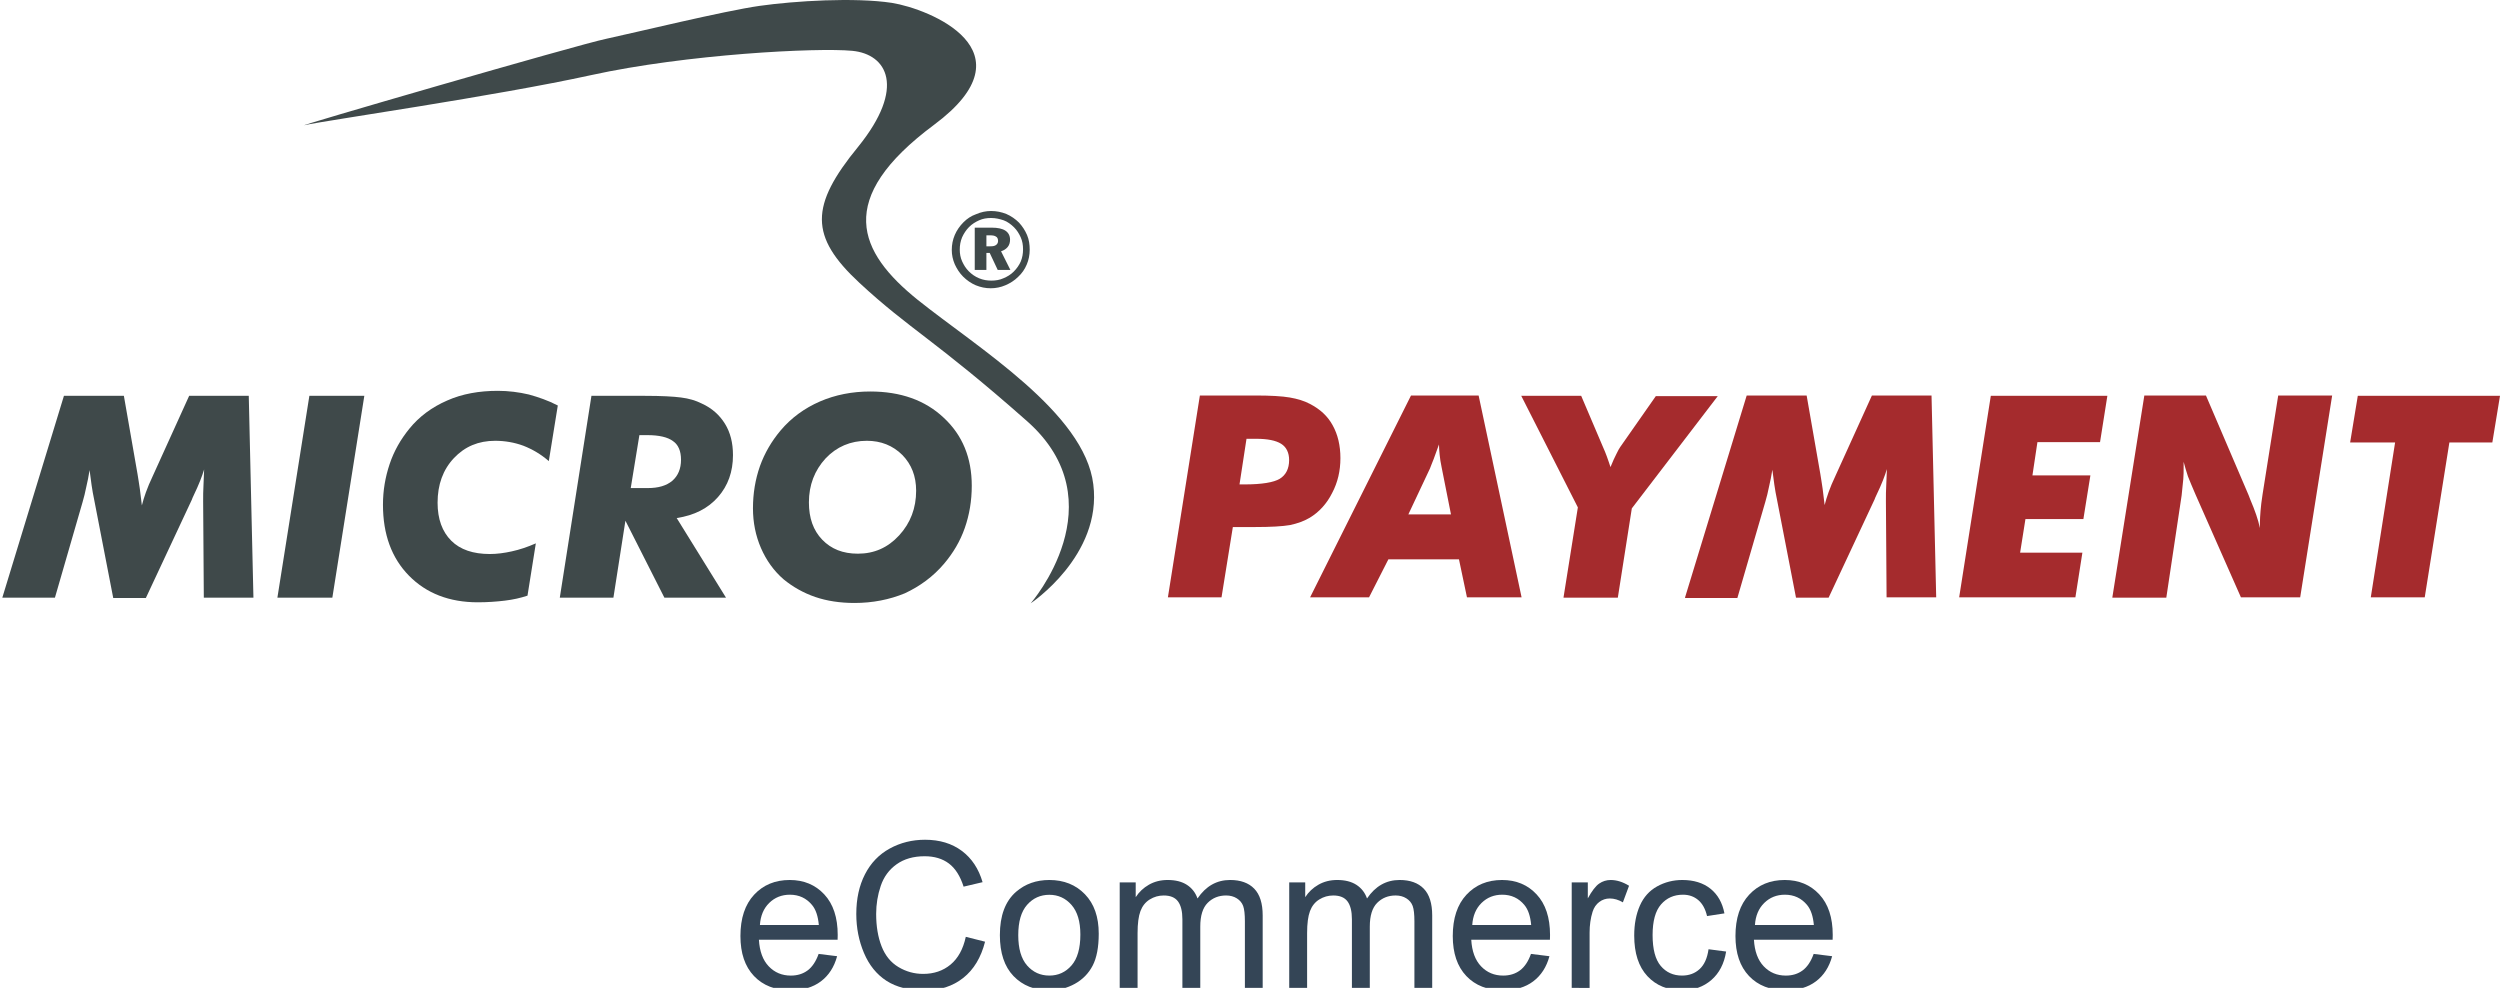 <?xml version="1.0" encoding="utf-8"?>
<!-- Generator: Adobe Illustrator 24.2.1, SVG Export Plug-In . SVG Version: 6.00 Build 0)  -->
<svg version="1.1" id="Ebene_1" xmlns="http://www.w3.org/2000/svg" xmlns:xlink="http://www.w3.org/1999/xlink" x="0px" y="0px"
	 viewBox="0 0 400 158.064" style="enable-background:new 0 0 400 158.064;" xml:space="preserve">
<g id="COLOR_3_">
	<path style="fill:#3F494A;" d="M0.371,95.623l9.858-32.29h9.591l2.185,12.522c0.107,0.746,0.266,1.545,0.373,2.398
		s0.213,1.705,0.32,2.611c0.16-0.639,0.373-1.332,0.639-2.078s0.639-1.652,1.172-2.771l5.755-12.682h9.538l0.746,32.29h-7.939
		l-0.107-15.399c0-0.853,0-1.705,0.053-2.558c0.053-0.853,0.053-1.705,0.107-2.558c-0.32,1.066-0.853,2.451-1.652,4.103
		c-0.16,0.32-0.266,0.586-0.32,0.746l-7.353,15.719h-5.222l-3.037-15.665c-0.16-0.799-0.32-1.599-0.426-2.398
		c-0.107-0.799-0.213-1.599-0.32-2.398c-0.16,0.959-0.32,1.865-0.533,2.717c-0.16,0.853-0.373,1.652-0.586,2.398L8.79,95.623H0.371
		L0.371,95.623z"/>
	<polygon style="fill:#3F494A;" points="44.384,95.623 49.499,63.333 58.291,63.333 53.176,95.623 	"/>
	<path style="fill:#3F494A;" d="M89.249,64.878l-1.439,8.898c-1.226-1.066-2.558-1.865-4.05-2.451
		c-1.439-0.533-2.984-0.799-4.529-0.799c-2.664,0-4.849,0.906-6.607,2.771c-1.758,1.865-2.611,4.263-2.611,7.14
		c0,2.611,0.746,4.636,2.185,6.074c1.439,1.439,3.517,2.131,6.181,2.131c1.119,0,2.344-0.16,3.517-0.426
		c1.226-0.266,2.504-0.693,3.836-1.279L84.4,95.303c-1.119,0.373-2.291,0.639-3.623,0.799c-1.332,0.16-2.771,0.266-4.316,0.266
		c-4.582,0-8.259-1.439-11.03-4.263c-2.771-2.824-4.156-6.607-4.156-11.349c0-2.291,0.373-4.423,1.066-6.501
		c0.693-2.078,1.758-3.943,3.144-5.648c1.599-1.971,3.623-3.463,6.074-4.529c2.398-1.066,5.115-1.545,8.099-1.545
		c1.705,0,3.357,0.213,4.955,0.586C86.158,63.546,87.703,64.079,89.249,64.878L89.249,64.878z"/>
	<path style="fill-rule:evenodd;clip-rule:evenodd;fill:#3F494A;" d="M98.147,95.623h-8.579l5.062-32.29h8.579
		c2.611,0,4.529,0.107,5.755,0.266c1.279,0.16,2.344,0.48,3.304,0.959c1.652,0.746,2.877,1.865,3.73,3.25
		c0.853,1.385,1.279,3.037,1.279,5.009c0,2.664-0.799,4.902-2.398,6.714c-1.599,1.812-3.783,2.931-6.607,3.357l7.886,12.735H106.3
		l-6.234-12.309L98.147,95.623L98.147,95.623z M100.918,78.092h2.717c1.705,0,2.984-0.373,3.943-1.172
		c0.906-0.799,1.385-1.918,1.385-3.357c0-1.385-0.426-2.398-1.279-2.984c-0.853-0.639-2.238-0.959-4.103-0.959h-1.279
		L100.918,78.092L100.918,78.092z"/>
	<path style="fill-rule:evenodd;clip-rule:evenodd;fill:#3F494A;" d="M138.696,70.526c-2.611,0-4.849,0.959-6.607,2.824
		c-1.758,1.918-2.664,4.263-2.664,7.033c0,2.504,0.693,4.476,2.131,5.968c1.439,1.492,3.304,2.238,5.701,2.238
		c2.611,0,4.796-0.959,6.607-2.931c1.812-1.971,2.717-4.369,2.717-7.14c0-2.344-0.746-4.209-2.185-5.701
		C142.852,71.272,140.934,70.526,138.696,70.526L138.696,70.526z M136.725,96.475c-2.291,0-4.423-0.32-6.287-0.959
		s-3.57-1.599-5.062-2.824c-1.545-1.332-2.771-3.037-3.623-5.009c-0.853-1.972-1.279-4.103-1.279-6.341
		c0-2.398,0.373-4.636,1.119-6.767c0.746-2.078,1.865-3.996,3.304-5.701c1.705-2.025,3.836-3.57,6.287-4.636
		c2.451-1.066,5.169-1.599,8.046-1.599c4.849,0,8.792,1.385,11.776,4.209c2.984,2.771,4.476,6.394,4.476,10.87
		c0,2.398-0.373,4.636-1.119,6.767s-1.865,3.996-3.304,5.701c-1.758,2.078-3.89,3.623-6.287,4.742
		C142.319,95.943,139.602,96.475,136.725,96.475L136.725,96.475z"/>
	<path style="fill-rule:evenodd;clip-rule:evenodd;fill:#A52B2D;" d="M198.321,77.506h0.799c2.771,0,4.689-0.32,5.648-0.906
		c0.959-0.586,1.492-1.599,1.492-2.984c0-1.172-0.426-2.078-1.279-2.611s-2.185-0.799-3.996-0.799h-1.545L198.321,77.506
		L198.321,77.506z M186.865,95.57l5.115-32.29h8.845c2.451,0,4.316,0.107,5.542,0.32c1.226,0.213,2.291,0.533,3.197,1.012
		c1.652,0.853,2.877,1.972,3.677,3.463c0.799,1.439,1.226,3.197,1.226,5.222s-0.426,3.89-1.332,5.595
		c-0.853,1.705-2.078,3.037-3.57,3.943c-0.906,0.533-1.918,0.906-3.144,1.172c-1.226,0.213-3.09,0.32-5.648,0.32h-1.226h-2.291
		l-1.812,11.243L186.865,95.57L186.865,95.57z"/>
	<path style="fill-rule:evenodd;clip-rule:evenodd;fill:#A52B2D;" d="M209.617,95.57l16.145-32.29h10.817l6.874,32.29h-8.739
		l-1.279-6.074h-11.296l-3.09,6.074L209.617,95.57L209.617,95.57z M225.336,82.302h6.82l-1.492-7.513
		c-0.16-0.746-0.266-1.439-0.32-2.025c-0.053-0.586-0.107-1.119-0.107-1.652c-0.32,0.906-0.586,1.652-0.853,2.344
		c-0.266,0.693-0.48,1.172-0.586,1.492L225.336,82.302L225.336,82.302z"/>
	<path style="fill:#A52B2D;" d="M250.166,95.57l2.291-14.387l-9.058-17.85h9.591l3.517,8.259c0.213,0.426,0.373,0.906,0.586,1.439
		s0.373,1.119,0.586,1.705c0.373-0.906,0.693-1.652,0.959-2.131c0.266-0.533,0.426-0.853,0.586-1.066l5.701-8.152h9.911
		l-13.747,17.957l-2.238,14.28h-8.685V95.57z"/>
	<path style="fill:#A52B2D;" d="M269.614,95.57l9.858-32.29h9.591l2.185,12.522c0.107,0.746,0.266,1.545,0.373,2.398
		c0.107,0.853,0.213,1.705,0.32,2.611c0.16-0.639,0.373-1.332,0.639-2.078s0.639-1.652,1.172-2.771l5.755-12.682h9.538l0.746,32.29
		h-7.939l-0.107-15.399c0-0.853,0-1.705,0.053-2.558c0.053-0.853,0.053-1.705,0.107-2.558c-0.32,1.066-0.853,2.451-1.652,4.103
		c-0.16,0.32-0.266,0.586-0.32,0.746l-7.353,15.719h-5.222l-3.037-15.665c-0.16-0.799-0.32-1.599-0.426-2.398
		c-0.107-0.799-0.213-1.599-0.32-2.398c-0.16,0.959-0.32,1.865-0.533,2.717c-0.16,0.853-0.373,1.652-0.586,2.398l-4.476,15.399
		h-8.366V95.57z"/>
	<polygon style="fill:#A52B2D;" points="323.218,88.429 333.182,88.429 332.063,95.57 313.467,95.57 318.529,63.333 337.178,63.333 
		336.006,70.739 325.989,70.739 325.189,76.068 334.461,76.068 333.342,83.048 324.071,83.048 	"/>
	<path style="fill-rule:evenodd;clip-rule:evenodd;fill:#A52B2D;" d="M337.978,95.57l5.115-32.29h9.858l6.82,15.932
		c0.053,0.107,0.16,0.373,0.266,0.693c0.746,1.758,1.279,3.25,1.545,4.582v-0.799c0-0.586,0.053-1.226,0.107-1.972
		c0.053-0.693,0.16-1.599,0.32-2.611l2.504-15.825h8.632l-5.115,32.29h-9.484l-7.247-16.411c-0.533-1.172-0.906-2.185-1.226-2.931
		c-0.266-0.799-0.48-1.545-0.693-2.344v0.906c0,0.586,0,1.226-0.053,1.865c-0.053,0.639-0.16,1.545-0.266,2.611l-2.451,16.358
		h-8.632V95.57z"/>
	<polygon style="fill:#A52B2D;" points="379.326,95.57 383.216,70.793 376.022,70.793 377.248,63.333 400,63.333 398.774,70.793 
		391.901,70.793 387.958,95.57 	"/>
	<path style="fill-rule:evenodd;clip-rule:evenodd;fill:#3F494A;" d="M157.825,37.597v1.812h0.639c0.426,0,0.693-0.053,0.906-0.213
		c0.213-0.16,0.32-0.373,0.32-0.639c0-0.32-0.107-0.586-0.32-0.693c-0.213-0.16-0.533-0.213-1.012-0.213h-0.533V37.597z
		 M155.96,36.424h2.717c0.959,0,1.705,0.16,2.185,0.48s0.746,0.799,0.746,1.439c0,0.426-0.107,0.853-0.373,1.172
		s-0.586,0.533-1.066,0.693l1.492,2.984h-2.025l-1.279-2.717h-0.533v2.717h-1.865V36.424L155.96,36.424z M158.571,34.879
		c-0.693,0-1.332,0.107-1.918,0.373c-0.586,0.266-1.119,0.586-1.599,1.066c-0.48,0.48-0.853,1.066-1.119,1.652
		c-0.266,0.639-0.373,1.279-0.373,1.972c0,0.639,0.107,1.279,0.373,1.865s0.586,1.119,1.066,1.599
		c0.48,0.48,1.012,0.853,1.652,1.119c0.639,0.266,1.279,0.373,1.971,0.373s1.332-0.107,1.918-0.373
		c0.639-0.266,1.172-0.586,1.652-1.066c0.48-0.48,0.853-1.012,1.119-1.599c0.266-0.639,0.373-1.279,0.373-1.972
		c0-0.693-0.107-1.332-0.373-1.918s-0.586-1.119-1.066-1.599c-0.48-0.48-1.066-0.906-1.652-1.119
		C159.956,35.039,159.317,34.879,158.571,34.879L158.571,34.879z M158.571,33.76c0.853,0,1.652,0.16,2.451,0.48
		c0.746,0.32,1.439,0.799,2.025,1.385c0.533,0.586,0.959,1.226,1.279,1.972c0.32,0.746,0.426,1.545,0.426,2.344
		c0,0.853-0.16,1.652-0.48,2.398c-0.32,0.746-0.746,1.385-1.385,1.972c-0.586,0.586-1.279,1.012-2.025,1.332s-1.545,0.48-2.344,0.48
		c-0.853,0-1.599-0.16-2.398-0.48c-0.746-0.32-1.439-0.799-2.025-1.385c-0.586-0.586-1.012-1.279-1.332-1.972
		c-0.32-0.746-0.48-1.492-0.48-2.291c0-0.853,0.16-1.652,0.48-2.398c0.32-0.746,0.799-1.439,1.385-2.025
		c0.586-0.586,1.226-1.012,1.972-1.279C156.972,33.92,157.772,33.76,158.571,33.76L158.571,33.76z"/>
	<path style="fill:#3F494A;" d="M164.912,96.529c0,0,14.12-16.145-0.586-29.146c-14.706-13.001-18.756-14.653-26.802-22.113
		c-8.046-7.46-7.939-12.362-0.213-21.793c7.673-9.485,4.636-14.813-0.959-15.346s-26.482,0.533-41.775,3.89
		s-42.787,7.3-45.771,7.993C45.822,20.706,92.552,7.118,96.975,6.213c4.476-0.959,18.916-4.476,24.564-5.275
		c5.648-0.799,15.186-1.385,21.154-0.48c5.968,0.959,22.752,7.62,6.767,19.502s-12.149,20.354-2.611,28.027
		c9.591,7.673,26.695,18.063,28.081,29.519C176.368,88.909,164.912,96.529,164.912,96.529L164.912,96.529z"/>
</g>
<g>
	<path style="fill:#344556;" d="M130.981,152.626l2.957,0.366c-0.466,1.728-1.33,3.068-2.591,4.022
		c-1.261,0.953-2.872,1.431-4.833,1.431c-2.47,0-4.428-0.761-5.875-2.281c-1.447-1.521-2.17-3.654-2.17-6.399
		c0-2.84,0.731-5.045,2.194-6.613c1.463-1.568,3.36-2.354,5.691-2.354c2.258,0,4.102,0.769,5.533,2.306s2.146,3.699,2.146,6.486
		c0,0.17-0.006,0.424-0.016,0.763h-12.591c0.106,1.855,0.63,3.275,1.574,4.261c0.943,0.986,2.12,1.479,3.53,1.479
		c1.049,0,1.945-0.275,2.687-0.826S130.547,153.835,130.981,152.626z M121.586,148.001h9.427c-0.127-1.42-0.487-2.485-1.081-3.195
		c-0.912-1.103-2.093-1.653-3.545-1.653c-1.314,0-2.419,0.439-3.315,1.319C122.176,145.351,121.681,146.528,121.586,148.001z"/>
	<path style="fill:#344556;" d="M154.527,149.892l3.084,0.779c-0.646,2.533-1.81,4.465-3.49,5.795s-3.733,1.995-6.16,1.995
		c-2.512,0-4.555-0.512-6.129-1.534c-1.574-1.022-2.772-2.504-3.593-4.443s-1.232-4.022-1.232-6.248
		c0-2.427,0.463-4.544,1.391-6.352c0.927-1.807,2.247-3.18,3.958-4.117c1.712-0.938,3.596-1.407,5.652-1.407
		c2.332,0,4.292,0.594,5.882,1.78c1.59,1.188,2.697,2.856,3.323,5.008l-3.037,0.716c-0.541-1.695-1.325-2.931-2.353-3.704
		c-1.028-0.773-2.321-1.161-3.879-1.161c-1.792,0-3.289,0.43-4.491,1.288c-1.203,0.858-2.048,2.011-2.536,3.458
		c-0.488,1.446-0.731,2.938-0.731,4.476c0,1.981,0.289,3.712,0.866,5.19s1.476,2.583,2.695,3.314s2.539,1.098,3.959,1.098
		c1.727,0,3.19-0.498,4.388-1.495C153.292,153.332,154.103,151.853,154.527,149.892z"/>
	<path style="fill:#344556;" d="M159.98,149.622c0-3.126,0.869-5.442,2.607-6.947c1.452-1.25,3.222-1.876,5.31-1.876
		c2.321,0,4.218,0.761,5.691,2.281c1.473,1.521,2.21,3.623,2.21,6.304c0,2.173-0.326,3.882-0.978,5.127
		c-0.652,1.246-1.601,2.213-2.846,2.902c-1.246,0.688-2.605,1.033-4.078,1.033c-2.364,0-4.274-0.758-5.731-2.273
		C160.708,154.657,159.98,152.473,159.98,149.622z M162.921,149.622c0,2.163,0.471,3.781,1.415,4.857s2.13,1.613,3.562,1.613
		c1.42,0,2.602-0.54,3.545-1.621s1.415-2.729,1.415-4.944c0-2.088-0.475-3.67-1.423-4.746c-0.949-1.075-2.128-1.613-3.537-1.613
		c-1.431,0-2.618,0.535-3.562,1.605S162.921,147.46,162.921,149.622z"/>
	<path style="fill:#344556;" d="M179.153,158.064V141.18h2.56v2.369c0.53-0.827,1.234-1.492,2.114-1.995
		c0.879-0.504,1.881-0.756,3.005-0.756c1.25,0,2.276,0.26,3.076,0.779s1.365,1.245,1.693,2.178c1.335-1.971,3.073-2.957,5.214-2.957
		c1.674,0,2.962,0.464,3.863,1.392s1.351,2.355,1.351,4.284v11.59h-2.846v-10.636c0-1.145-0.093-1.969-0.278-2.473
		c-0.186-0.503-0.522-0.908-1.01-1.216c-0.488-0.308-1.06-0.461-1.717-0.461c-1.188,0-2.173,0.395-2.957,1.185
		c-0.785,0.789-1.177,2.054-1.177,3.791v9.81h-2.861v-10.97c0-1.271-0.233-2.226-0.7-2.861c-0.467-0.637-1.229-0.954-2.29-0.954
		c-0.805,0-1.55,0.212-2.233,0.636s-1.179,1.044-1.487,1.86c-0.307,0.816-0.461,1.992-0.461,3.529v8.76H179.153z"/>
	<path style="fill:#344556;" d="M206.275,158.064V141.18h2.56v2.369c0.529-0.827,1.234-1.492,2.114-1.995
		c0.88-0.504,1.881-0.756,3.005-0.756c1.25,0,2.275,0.26,3.076,0.779c0.8,0.52,1.364,1.245,1.693,2.178
		c1.335-1.971,3.073-2.957,5.215-2.957c1.674,0,2.962,0.464,3.863,1.392c0.9,0.928,1.351,2.355,1.351,4.284v11.59h-2.846v-10.636
		c0-1.145-0.093-1.969-0.278-2.473c-0.186-0.503-0.521-0.908-1.009-1.216c-0.488-0.308-1.061-0.461-1.718-0.461
		c-1.187,0-2.173,0.395-2.957,1.185c-0.784,0.789-1.176,2.054-1.176,3.791v9.81h-2.862v-10.97c0-1.271-0.233-2.226-0.699-2.861
		c-0.467-0.637-1.229-0.954-2.289-0.954c-0.806,0-1.551,0.212-2.234,0.636s-1.179,1.044-1.486,1.86s-0.461,1.992-0.461,3.529v8.76
		H206.275z"/>
	<path style="fill:#344556;" d="M244.955,152.626l2.957,0.366c-0.467,1.728-1.33,3.068-2.591,4.022
		c-1.262,0.953-2.873,1.431-4.833,1.431c-2.47,0-4.428-0.761-5.875-2.281c-1.446-1.521-2.17-3.654-2.17-6.399
		c0-2.84,0.731-5.045,2.194-6.613c1.462-1.568,3.359-2.354,5.691-2.354c2.257,0,4.102,0.769,5.532,2.306s2.146,3.699,2.146,6.486
		c0,0.17-0.006,0.424-0.016,0.763H235.4c0.105,1.855,0.631,3.275,1.574,4.261c0.943,0.986,2.119,1.479,3.529,1.479
		c1.049,0,1.944-0.275,2.687-0.826S244.521,153.835,244.955,152.626z M235.56,148.001h9.428c-0.128-1.42-0.488-2.485-1.081-3.195
		c-0.912-1.103-2.094-1.653-3.546-1.653c-1.314,0-2.419,0.439-3.314,1.319S235.654,146.528,235.56,148.001z"/>
	<path style="fill:#344556;" d="M251.474,158.064V141.18h2.576v2.56c0.656-1.197,1.264-1.987,1.82-2.369
		c0.556-0.381,1.168-0.572,1.836-0.572c0.964,0,1.944,0.308,2.941,0.922l-0.986,2.655c-0.699-0.413-1.398-0.62-2.099-0.62
		c-0.625,0-1.187,0.188-1.685,0.564c-0.499,0.377-0.854,0.898-1.065,1.566c-0.318,1.018-0.477,2.13-0.477,3.338v8.84H251.474z"/>
	<path style="fill:#344556;" d="M273.366,151.879l2.813,0.366c-0.308,1.939-1.095,3.457-2.36,4.555
		c-1.267,1.097-2.822,1.646-4.667,1.646c-2.311,0-4.168-0.756-5.572-2.266c-1.404-1.511-2.106-3.675-2.106-6.494
		c0-1.823,0.303-3.419,0.906-4.786c0.604-1.367,1.523-2.393,2.759-3.076c1.234-0.684,2.578-1.025,4.03-1.025
		c1.833,0,3.333,0.464,4.499,1.392s1.913,2.244,2.241,3.95l-2.782,0.43c-0.265-1.134-0.733-1.987-1.406-2.56
		c-0.674-0.572-1.486-0.858-2.44-0.858c-1.441,0-2.613,0.517-3.514,1.55c-0.901,1.033-1.352,2.668-1.352,4.904
		c0,2.269,0.435,3.917,1.304,4.944c0.869,1.028,2.003,1.542,3.402,1.542c1.123,0,2.062-0.344,2.813-1.033
		C272.688,154.371,273.164,153.31,273.366,151.879z"/>
	<path style="fill:#344556;" d="M290.186,152.626l2.957,0.366c-0.467,1.728-1.33,3.068-2.591,4.022
		c-1.262,0.953-2.873,1.431-4.833,1.431c-2.47,0-4.428-0.761-5.875-2.281c-1.446-1.521-2.17-3.654-2.17-6.399
		c0-2.84,0.731-5.045,2.194-6.613c1.462-1.568,3.359-2.354,5.691-2.354c2.257,0,4.102,0.769,5.532,2.306s2.146,3.699,2.146,6.486
		c0,0.17-0.006,0.424-0.016,0.763h-12.592c0.105,1.855,0.631,3.275,1.574,4.261c0.943,0.986,2.119,1.479,3.529,1.479
		c1.049,0,1.944-0.275,2.687-0.826S289.751,153.835,290.186,152.626z M280.79,148.001h9.428c-0.128-1.42-0.488-2.485-1.081-3.195
		c-0.912-1.103-2.094-1.653-3.546-1.653c-1.314,0-2.419,0.439-3.314,1.319S280.885,146.528,280.79,148.001z"/>
</g>
<g>
</g>
<g>
</g>
<g>
</g>
<g>
</g>
<g>
</g>
<g>
</g>
<g>
</g>
<g>
</g>
<g>
</g>
<g>
</g>
<g>
</g>
</svg>
